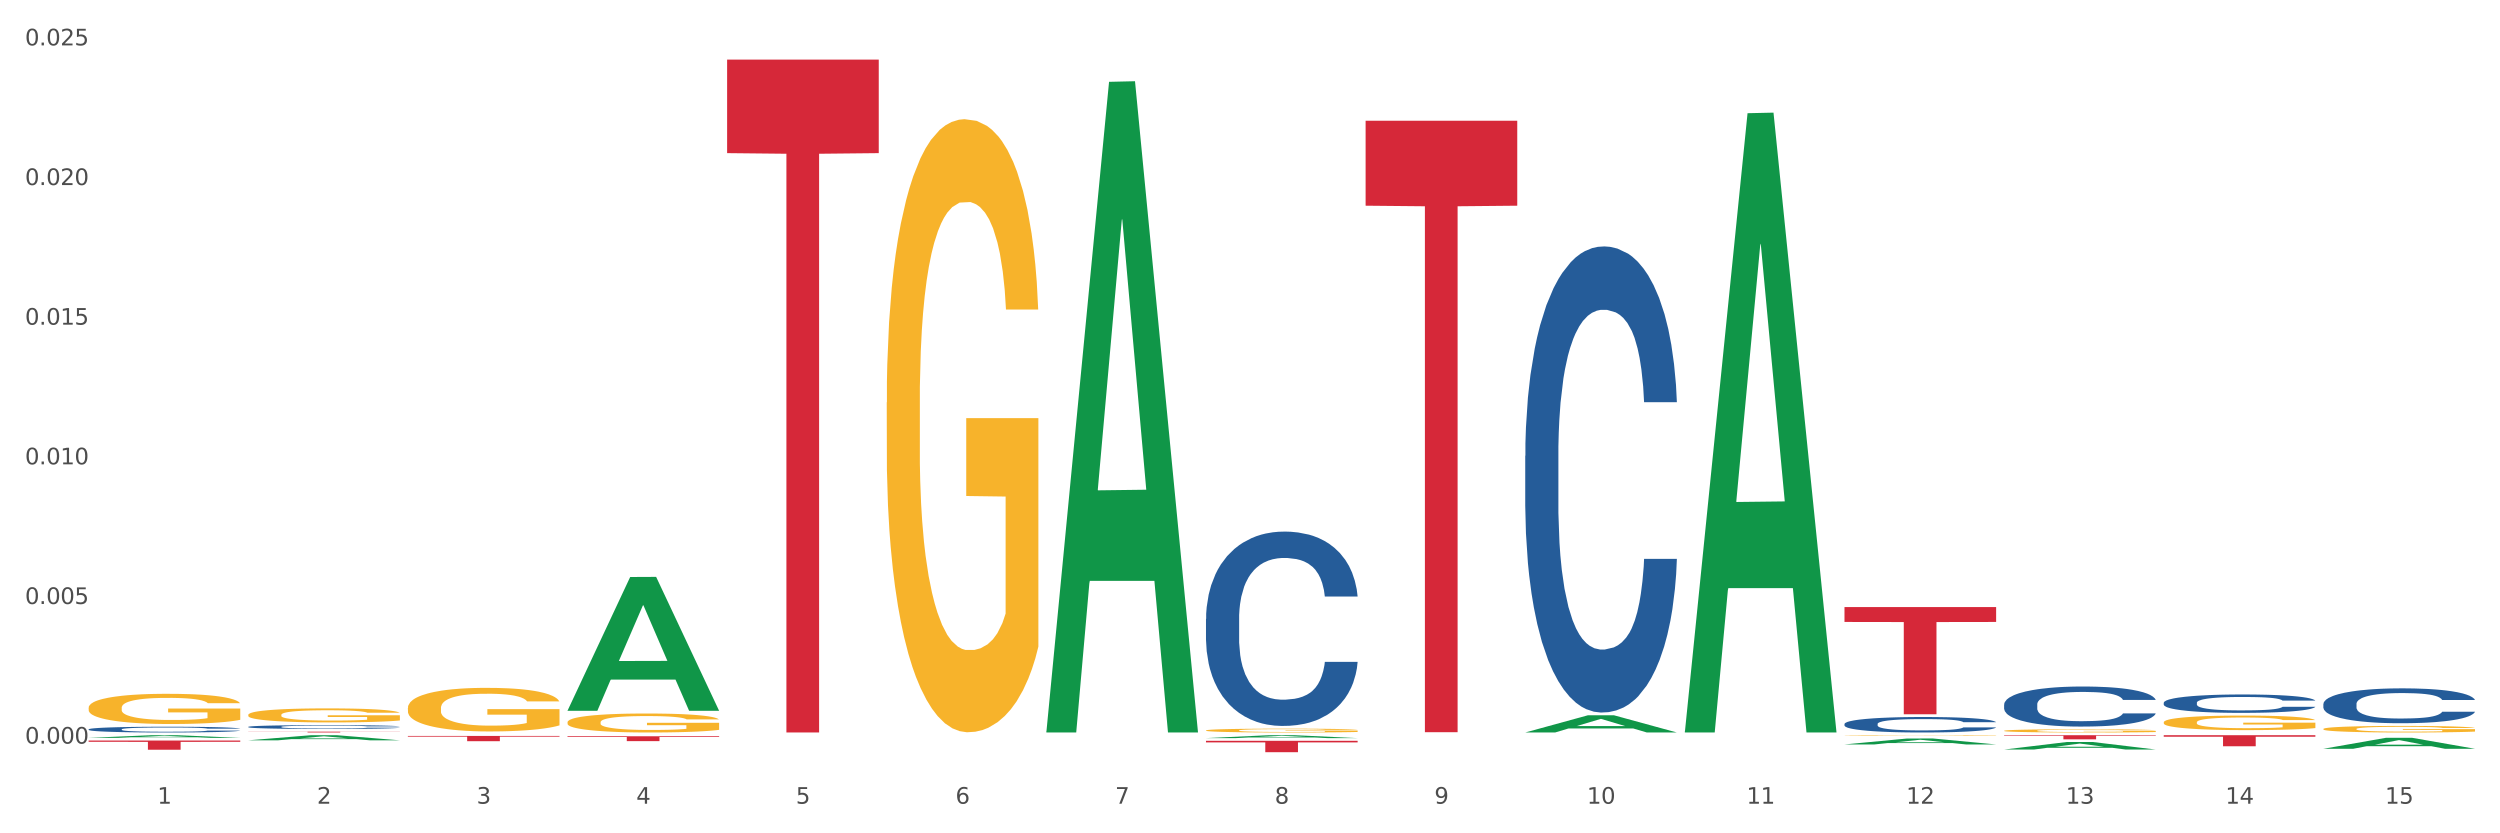 <?xml version="1.0" encoding="utf-8" standalone="no"?>
<!DOCTYPE svg PUBLIC "-//W3C//DTD SVG 1.1//EN"
  "http://www.w3.org/Graphics/SVG/1.1/DTD/svg11.dtd">
<svg xmlns:xlink="http://www.w3.org/1999/xlink" width="1080pt" height="360pt" viewBox="0 0 1080 360" xmlns="http://www.w3.org/2000/svg" version="1.1">
 <rect x="0" y="0" width="1080" height="360" fill="#333333" stroke="none"/>
 <defs>
  <style type="text/css">*{stroke-linejoin: round; stroke-linecap: butt}</style>
 </defs>
 <g id="figure_1">
  <g id="patch_1">
   <path d="M 0 360 
L 1080 360 
L 1080 0 
L 0 0 
z
" style="fill: #ffffff; stroke: #ffffff; stroke-linejoin: miter"/>
  </g>
  <g id="axes_1">
   <g id="matplotlib.axis_1">
    <g id="xtick_1">
     <g id="text_1">
      <!-- 1 -->
      <g style="fill: #4d4d4d" transform="translate(67.984 347.204) scale(0.096 -0.096)">
       <defs>
        <path id="DejaVuSans-31" d="M 794 531 
L 1825 531 
L 1825 4091 
L 703 3866 
L 703 4441 
L 1819 4666 
L 2450 4666 
L 2450 531 
L 3481 531 
L 3481 0 
L 794 0 
L 794 531 
z
" transform="scale(0.016)"/>
       </defs>
       <use xlink:href="#DejaVuSans-31"/>
      </g>
     </g>
    </g>
    <g id="xtick_2">
     <g id="text_2">
      <!-- 2 -->
      <g style="fill: #4d4d4d" transform="translate(136.942 347.204) scale(0.096 -0.096)">
       <defs>
        <path id="DejaVuSans-32" d="M 1228 531 
L 3431 531 
L 3431 0 
L 469 0 
L 469 531 
Q 828 903 1448 1529 
Q 2069 2156 2228 2338 
Q 2531 2678 2651 2914 
Q 2772 3150 2772 3378 
Q 2772 3750 2511 3984 
Q 2250 4219 1831 4219 
Q 1534 4219 1204 4116 
Q 875 4013 500 3803 
L 500 4441 
Q 881 4594 1212 4672 
Q 1544 4750 1819 4750 
Q 2544 4750 2975 4387 
Q 3406 4025 3406 3419 
Q 3406 3131 3298 2873 
Q 3191 2616 2906 2266 
Q 2828 2175 2409 1742 
Q 1991 1309 1228 531 
z
" transform="scale(0.016)"/>
       </defs>
       <use xlink:href="#DejaVuSans-32"/>
      </g>
     </g>
    </g>
    <g id="xtick_3">
     <g id="text_3">
      <!-- 3 -->
      <g style="fill: #4d4d4d" transform="translate(205.899 347.204) scale(0.096 -0.096)">
       <defs>
        <path id="DejaVuSans-33" d="M 2597 2516 
Q 3050 2419 3304 2112 
Q 3559 1806 3559 1356 
Q 3559 666 3084 287 
Q 2609 -91 1734 -91 
Q 1441 -91 1130 -33 
Q 819 25 488 141 
L 488 750 
Q 750 597 1062 519 
Q 1375 441 1716 441 
Q 2309 441 2620 675 
Q 2931 909 2931 1356 
Q 2931 1769 2642 2001 
Q 2353 2234 1838 2234 
L 1294 2234 
L 1294 2753 
L 1863 2753 
Q 2328 2753 2575 2939 
Q 2822 3125 2822 3475 
Q 2822 3834 2567 4026 
Q 2313 4219 1838 4219 
Q 1578 4219 1281 4162 
Q 984 4106 628 3988 
L 628 4550 
Q 988 4650 1302 4700 
Q 1616 4750 1894 4750 
Q 2613 4750 3031 4423 
Q 3450 4097 3450 3541 
Q 3450 3153 3228 2886 
Q 3006 2619 2597 2516 
z
" transform="scale(0.016)"/>
       </defs>
       <use xlink:href="#DejaVuSans-33"/>
      </g>
     </g>
    </g>
    <g id="xtick_4">
     <g id="text_4">
      <!-- 4 -->
      <g style="fill: #4d4d4d" transform="translate(274.857 347.204) scale(0.096 -0.096)">
       <defs>
        <path id="DejaVuSans-34" d="M 2419 4116 
L 825 1625 
L 2419 1625 
L 2419 4116 
z
M 2253 4666 
L 3047 4666 
L 3047 1625 
L 3713 1625 
L 3713 1100 
L 3047 1100 
L 3047 0 
L 2419 0 
L 2419 1100 
L 313 1100 
L 313 1709 
L 2253 4666 
z
" transform="scale(0.016)"/>
       </defs>
       <use xlink:href="#DejaVuSans-34"/>
      </g>
     </g>
    </g>
    <g id="xtick_5">
     <g id="text_5">
      <!-- 5 -->
      <g style="fill: #4d4d4d" transform="translate(343.815 347.204) scale(0.096 -0.096)">
       <defs>
        <path id="DejaVuSans-35" d="M 691 4666 
L 3169 4666 
L 3169 4134 
L 1269 4134 
L 1269 2991 
Q 1406 3038 1543 3061 
Q 1681 3084 1819 3084 
Q 2600 3084 3056 2656 
Q 3513 2228 3513 1497 
Q 3513 744 3044 326 
Q 2575 -91 1722 -91 
Q 1428 -91 1123 -41 
Q 819 9 494 109 
L 494 744 
Q 775 591 1075 516 
Q 1375 441 1709 441 
Q 2250 441 2565 725 
Q 2881 1009 2881 1497 
Q 2881 1984 2565 2268 
Q 2250 2553 1709 2553 
Q 1456 2553 1204 2497 
Q 953 2441 691 2322 
L 691 4666 
z
" transform="scale(0.016)"/>
       </defs>
       <use xlink:href="#DejaVuSans-35"/>
      </g>
     </g>
    </g>
    <g id="xtick_6">
     <g id="text_6">
      <!-- 6 -->
      <g style="fill: #4d4d4d" transform="translate(412.772 347.204) scale(0.096 -0.096)">
       <defs>
        <path id="DejaVuSans-36" d="M 2113 2584 
Q 1688 2584 1439 2293 
Q 1191 2003 1191 1497 
Q 1191 994 1439 701 
Q 1688 409 2113 409 
Q 2538 409 2786 701 
Q 3034 994 3034 1497 
Q 3034 2003 2786 2293 
Q 2538 2584 2113 2584 
z
M 3366 4563 
L 3366 3988 
Q 3128 4100 2886 4159 
Q 2644 4219 2406 4219 
Q 1781 4219 1451 3797 
Q 1122 3375 1075 2522 
Q 1259 2794 1537 2939 
Q 1816 3084 2150 3084 
Q 2853 3084 3261 2657 
Q 3669 2231 3669 1497 
Q 3669 778 3244 343 
Q 2819 -91 2113 -91 
Q 1303 -91 875 529 
Q 447 1150 447 2328 
Q 447 3434 972 4092 
Q 1497 4750 2381 4750 
Q 2619 4750 2861 4703 
Q 3103 4656 3366 4563 
z
" transform="scale(0.016)"/>
       </defs>
       <use xlink:href="#DejaVuSans-36"/>
      </g>
     </g>
    </g>
    <g id="xtick_7">
     <g id="text_7">
      <!-- 7 -->
      <g style="fill: #4d4d4d" transform="translate(481.73 347.204) scale(0.096 -0.096)">
       <defs>
        <path id="DejaVuSans-37" d="M 525 4666 
L 3525 4666 
L 3525 4397 
L 1831 0 
L 1172 0 
L 2766 4134 
L 525 4134 
L 525 4666 
z
" transform="scale(0.016)"/>
       </defs>
       <use xlink:href="#DejaVuSans-37"/>
      </g>
     </g>
    </g>
    <g id="xtick_8">
     <g id="text_8">
      <!-- 8 -->
      <g style="fill: #4d4d4d" transform="translate(550.688 347.204) scale(0.096 -0.096)">
       <defs>
        <path id="DejaVuSans-38" d="M 2034 2216 
Q 1584 2216 1326 1975 
Q 1069 1734 1069 1313 
Q 1069 891 1326 650 
Q 1584 409 2034 409 
Q 2484 409 2743 651 
Q 3003 894 3003 1313 
Q 3003 1734 2745 1975 
Q 2488 2216 2034 2216 
z
M 1403 2484 
Q 997 2584 770 2862 
Q 544 3141 544 3541 
Q 544 4100 942 4425 
Q 1341 4750 2034 4750 
Q 2731 4750 3128 4425 
Q 3525 4100 3525 3541 
Q 3525 3141 3298 2862 
Q 3072 2584 2669 2484 
Q 3125 2378 3379 2068 
Q 3634 1759 3634 1313 
Q 3634 634 3220 271 
Q 2806 -91 2034 -91 
Q 1263 -91 848 271 
Q 434 634 434 1313 
Q 434 1759 690 2068 
Q 947 2378 1403 2484 
z
M 1172 3481 
Q 1172 3119 1398 2916 
Q 1625 2713 2034 2713 
Q 2441 2713 2670 2916 
Q 2900 3119 2900 3481 
Q 2900 3844 2670 4047 
Q 2441 4250 2034 4250 
Q 1625 4250 1398 4047 
Q 1172 3844 1172 3481 
z
" transform="scale(0.016)"/>
       </defs>
       <use xlink:href="#DejaVuSans-38"/>
      </g>
     </g>
    </g>
    <g id="xtick_9">
     <g id="text_9">
      <!-- 9 -->
      <g style="fill: #4d4d4d" transform="translate(619.645 347.204) scale(0.096 -0.096)">
       <defs>
        <path id="DejaVuSans-39" d="M 703 97 
L 703 672 
Q 941 559 1184 500 
Q 1428 441 1663 441 
Q 2288 441 2617 861 
Q 2947 1281 2994 2138 
Q 2813 1869 2534 1725 
Q 2256 1581 1919 1581 
Q 1219 1581 811 2004 
Q 403 2428 403 3163 
Q 403 3881 828 4315 
Q 1253 4750 1959 4750 
Q 2769 4750 3195 4129 
Q 3622 3509 3622 2328 
Q 3622 1225 3098 567 
Q 2575 -91 1691 -91 
Q 1453 -91 1209 -44 
Q 966 3 703 97 
z
M 1959 2075 
Q 2384 2075 2632 2365 
Q 2881 2656 2881 3163 
Q 2881 3666 2632 3958 
Q 2384 4250 1959 4250 
Q 1534 4250 1286 3958 
Q 1038 3666 1038 3163 
Q 1038 2656 1286 2365 
Q 1534 2075 1959 2075 
z
" transform="scale(0.016)"/>
       </defs>
       <use xlink:href="#DejaVuSans-39"/>
      </g>
     </g>
    </g>
    <g id="xtick_10">
     <g id="text_10">
      <!-- 10 -->
      <g style="fill: #4d4d4d" transform="translate(685.549 347.204) scale(0.096 -0.096)">
       <defs>
        <path id="DejaVuSans-30" d="M 2034 4250 
Q 1547 4250 1301 3770 
Q 1056 3291 1056 2328 
Q 1056 1369 1301 889 
Q 1547 409 2034 409 
Q 2525 409 2770 889 
Q 3016 1369 3016 2328 
Q 3016 3291 2770 3770 
Q 2525 4250 2034 4250 
z
M 2034 4750 
Q 2819 4750 3233 4129 
Q 3647 3509 3647 2328 
Q 3647 1150 3233 529 
Q 2819 -91 2034 -91 
Q 1250 -91 836 529 
Q 422 1150 422 2328 
Q 422 3509 836 4129 
Q 1250 4750 2034 4750 
z
" transform="scale(0.016)"/>
       </defs>
       <use xlink:href="#DejaVuSans-31"/>
       <use xlink:href="#DejaVuSans-30" transform="translate(63.623 0)"/>
      </g>
     </g>
    </g>
    <g id="xtick_11">
     <g id="text_11">
      <!-- 11 -->
      <g style="fill: #4d4d4d" transform="translate(754.506 347.204) scale(0.096 -0.096)">
       <use xlink:href="#DejaVuSans-31"/>
       <use xlink:href="#DejaVuSans-31" transform="translate(63.623 0)"/>
      </g>
     </g>
    </g>
    <g id="xtick_12">
     <g id="text_12">
      <!-- 12 -->
      <g style="fill: #4d4d4d" transform="translate(823.464 347.204) scale(0.096 -0.096)">
       <use xlink:href="#DejaVuSans-31"/>
       <use xlink:href="#DejaVuSans-32" transform="translate(63.623 0)"/>
      </g>
     </g>
    </g>
    <g id="xtick_13">
     <g id="text_13">
      <!-- 13 -->
      <g style="fill: #4d4d4d" transform="translate(892.422 347.204) scale(0.096 -0.096)">
       <use xlink:href="#DejaVuSans-31"/>
       <use xlink:href="#DejaVuSans-33" transform="translate(63.623 0)"/>
      </g>
     </g>
    </g>
    <g id="xtick_14">
     <g id="text_14">
      <!-- 14 -->
      <g style="fill: #4d4d4d" transform="translate(961.379 347.204) scale(0.096 -0.096)">
       <use xlink:href="#DejaVuSans-31"/>
       <use xlink:href="#DejaVuSans-34" transform="translate(63.623 0)"/>
      </g>
     </g>
    </g>
    <g id="xtick_15">
     <g id="text_15">
      <!-- 15 -->
      <g style="fill: #4d4d4d" transform="translate(1030.337 347.204) scale(0.096 -0.096)">
       <use xlink:href="#DejaVuSans-31"/>
       <use xlink:href="#DejaVuSans-35" transform="translate(63.623 0)"/>
      </g>
     </g>
    </g>
    <g id="xtick_16"/>
    <g id="xtick_17"/>
    <g id="xtick_18"/>
    <g id="xtick_19"/>
    <g id="xtick_20"/>
    <g id="xtick_21"/>
    <g id="xtick_22"/>
    <g id="xtick_23"/>
    <g id="xtick_24"/>
    <g id="xtick_25"/>
    <g id="xtick_26"/>
    <g id="xtick_27"/>
    <g id="xtick_28"/>
    <g id="xtick_29"/>
   </g>
   <g id="matplotlib.axis_2">
    <g id="ytick_1">
     <g id="text_16">
      <!-- 0.000 -->
      <g style="fill: #4d4d4d" transform="translate(10.8 321.252) scale(0.096 -0.096)">
       <defs>
        <path id="DejaVuSans-2e" d="M 684 794 
L 1344 794 
L 1344 0 
L 684 0 
L 684 794 
z
" transform="scale(0.016)"/>
       </defs>
       <use xlink:href="#DejaVuSans-30"/>
       <use xlink:href="#DejaVuSans-2e" transform="translate(63.623 0)"/>
       <use xlink:href="#DejaVuSans-30" transform="translate(95.41 0)"/>
       <use xlink:href="#DejaVuSans-30" transform="translate(159.033 0)"/>
       <use xlink:href="#DejaVuSans-30" transform="translate(222.656 0)"/>
      </g>
     </g>
    </g>
    <g id="ytick_2">
     <g id="text_17">
      <!-- 0.005 -->
      <g style="fill: #4d4d4d" transform="translate(10.8 260.924) scale(0.096 -0.096)">
       <use xlink:href="#DejaVuSans-30"/>
       <use xlink:href="#DejaVuSans-2e" transform="translate(63.623 0)"/>
       <use xlink:href="#DejaVuSans-30" transform="translate(95.41 0)"/>
       <use xlink:href="#DejaVuSans-30" transform="translate(159.033 0)"/>
       <use xlink:href="#DejaVuSans-35" transform="translate(222.656 0)"/>
      </g>
     </g>
    </g>
    <g id="ytick_3">
     <g id="text_18">
      <!-- 0.010 -->
      <g style="fill: #4d4d4d" transform="translate(10.8 200.595) scale(0.096 -0.096)">
       <use xlink:href="#DejaVuSans-30"/>
       <use xlink:href="#DejaVuSans-2e" transform="translate(63.623 0)"/>
       <use xlink:href="#DejaVuSans-30" transform="translate(95.41 0)"/>
       <use xlink:href="#DejaVuSans-31" transform="translate(159.033 0)"/>
       <use xlink:href="#DejaVuSans-30" transform="translate(222.656 0)"/>
      </g>
     </g>
    </g>
    <g id="ytick_4">
     <g id="text_19">
      <!-- 0.015 -->
      <g style="fill: #4d4d4d" transform="translate(10.8 140.266) scale(0.096 -0.096)">
       <use xlink:href="#DejaVuSans-30"/>
       <use xlink:href="#DejaVuSans-2e" transform="translate(63.623 0)"/>
       <use xlink:href="#DejaVuSans-30" transform="translate(95.41 0)"/>
       <use xlink:href="#DejaVuSans-31" transform="translate(159.033 0)"/>
       <use xlink:href="#DejaVuSans-35" transform="translate(222.656 0)"/>
      </g>
     </g>
    </g>
    <g id="ytick_5">
     <g id="text_20">
      <!-- 0.020 -->
      <g style="fill: #4d4d4d" transform="translate(10.8 79.938) scale(0.096 -0.096)">
       <use xlink:href="#DejaVuSans-30"/>
       <use xlink:href="#DejaVuSans-2e" transform="translate(63.623 0)"/>
       <use xlink:href="#DejaVuSans-30" transform="translate(95.41 0)"/>
       <use xlink:href="#DejaVuSans-32" transform="translate(159.033 0)"/>
       <use xlink:href="#DejaVuSans-30" transform="translate(222.656 0)"/>
      </g>
     </g>
    </g>
    <g id="ytick_6">
     <g id="text_21">
      <!-- 0.025 -->
      <g style="fill: #4d4d4d" transform="translate(10.8 19.609) scale(0.096 -0.096)">
       <use xlink:href="#DejaVuSans-30"/>
       <use xlink:href="#DejaVuSans-2e" transform="translate(63.623 0)"/>
       <use xlink:href="#DejaVuSans-30" transform="translate(95.41 0)"/>
       <use xlink:href="#DejaVuSans-32" transform="translate(159.033 0)"/>
       <use xlink:href="#DejaVuSans-35" transform="translate(222.656 0)"/>
      </g>
     </g>
    </g>
    <g id="ytick_7"/>
    <g id="ytick_8"/>
    <g id="ytick_9"/>
    <g id="ytick_10"/>
    <g id="ytick_11"/>
   </g>
   <g id="PolyCollection_1">
    <path d="M 38.283 318.75 
L 38.351 318.749 
L 65.365 317.606 
L 76.576 317.605 
L 103.793 318.752 
L 90.826 318.752 
L 84.95 318.485 
L 57.058 318.485 
L 56.855 318.489 
L 51.182 318.752 
L 38.283 318.752 
L 38.283 318.75 
L 60.57 318.326 
L 81.438 318.325 
L 71.105 317.849 
L 70.97 317.847 
L 70.835 317.851 
L 60.502 318.325 
L 60.57 318.326 
L 38.283 318.75 
z
" clip-path="url(#pe6d216b914)" style="fill: #109648"/>
    <path d="M 796.817 262.245 
L 862.327 262.245 
L 862.327 268.684 
L 836.558 268.727 
L 836.558 308.576 
L 822.431 308.576 
L 822.431 268.727 
L 796.817 268.684 
L 796.817 262.289 
L 796.817 262.245 
z
" clip-path="url(#pe6d216b914)" style="fill: #d62839"/>
    <path d="M 589.944 52.148 
L 655.454 52.148 
L 655.454 88.86 
L 629.685 89.108 
L 629.685 316.324 
L 615.558 316.324 
L 615.558 89.108 
L 589.944 88.86 
L 589.944 52.396 
L 589.944 52.148 
z
" clip-path="url(#pe6d216b914)" style="fill: #d62839"/>
    <path d="M 520.987 320.033 
L 586.496 320.033 
L 586.496 320.716 
L 560.727 320.721 
L 560.727 324.95 
L 546.601 324.95 
L 546.601 320.721 
L 520.987 320.716 
L 520.987 320.038 
L 520.987 320.033 
z
" clip-path="url(#pe6d216b914)" style="fill: #d62839"/>
    <path d="M 314.114 25.759 
L 379.623 25.759 
L 379.623 66.151 
L 353.854 66.424 
L 353.854 316.412 
L 339.728 316.412 
L 339.728 66.424 
L 314.114 66.151 
L 314.114 26.032 
L 314.114 25.759 
z
" clip-path="url(#pe6d216b914)" style="fill: #d62839"/>
    <path d="M 245.156 318.08 
L 310.666 318.08 
L 310.666 318.371 
L 284.897 318.373 
L 284.897 320.172 
L 270.77 320.172 
L 270.77 318.373 
L 245.156 318.371 
L 245.156 318.082 
L 245.156 318.08 
z
" clip-path="url(#pe6d216b914)" style="fill: #d62839"/>
    <path d="M 176.198 317.93 
L 241.708 317.93 
L 241.708 318.245 
L 215.939 318.247 
L 215.939 320.197 
L 201.812 320.197 
L 201.812 318.247 
L 176.198 318.245 
L 176.198 317.932 
L 176.198 317.93 
z
" clip-path="url(#pe6d216b914)" style="fill: #d62839"/>
    <path d="M 38.283 319.92 
L 103.793 319.92 
L 103.793 320.469 
L 78.024 320.473 
L 78.024 323.874 
L 63.897 323.874 
L 63.897 320.473 
L 38.283 320.469 
L 38.283 319.923 
L 38.283 319.92 
z
" clip-path="url(#pe6d216b914)" style="fill: #d62839"/>
    <path d="M 1003.69 314.912 
L 1003.768 314.91 
L 1003.768 314.817 
L 1003.922 314.736 
L 1004.696 314.542 
L 1005.856 314.381 
L 1006.707 314.296 
L 1007.557 314.226 
L 1008.563 314.156 
L 1009.8 314.084 
L 1012.043 313.977 
L 1013.435 313.923 
L 1015.137 313.866 
L 1018.231 313.783 
L 1020.474 313.737 
L 1022.794 313.698 
L 1026.584 313.651 
L 1029.059 313.63 
L 1031.688 313.615 
L 1034.86 313.605 
L 1037.257 313.602 
L 1042.517 313.61 
L 1047.002 313.633 
L 1049.168 313.651 
L 1051.952 313.682 
L 1053.422 313.703 
L 1055.82 313.744 
L 1058.295 313.799 
L 1059.996 313.845 
L 1062.548 313.933 
L 1064.482 314.022 
L 1066.261 314.13 
L 1067.189 314.205 
L 1067.885 314.275 
L 1068.504 314.356 
L 1069.123 314.482 
L 1055.201 314.482 
L 1054.659 314.392 
L 1053.809 314.306 
L 1052.571 314.223 
L 1051.488 314.172 
L 1049.632 314.107 
L 1047.931 314.066 
L 1046.152 314.034 
L 1043.986 314.009 
L 1042.285 313.996 
L 1039.887 313.985 
L 1035.169 313.988 
L 1031.998 314.009 
L 1029.832 314.034 
L 1028.44 314.058 
L 1027.203 314.084 
L 1025.81 314.12 
L 1024.186 314.174 
L 1023.026 314.223 
L 1021.866 314.286 
L 1020.938 314.348 
L 1020.087 314.42 
L 1019.391 314.498 
L 1018.85 314.578 
L 1018.385 314.677 
L 1017.999 314.84 
L 1017.999 315.195 
L 1018.153 315.275 
L 1018.54 315.381 
L 1019.004 315.461 
L 1019.778 315.557 
L 1020.474 315.622 
L 1021.789 315.715 
L 1023.258 315.793 
L 1024.418 315.842 
L 1025.578 315.883 
L 1027.589 315.94 
L 1029.832 315.987 
L 1031.766 316.015 
L 1034.396 316.041 
L 1036.174 316.052 
L 1037.721 316.057 
L 1041.511 316.057 
L 1044.218 316.049 
L 1047.235 316.031 
L 1049.555 316.008 
L 1051.488 315.979 
L 1053.654 315.933 
L 1055.046 315.889 
L 1055.046 315.347 
L 1038.031 315.345 
L 1038.031 314.985 
L 1069.2 314.985 
L 1069.2 316.041 
L 1067.885 316.096 
L 1066.416 316.145 
L 1064.869 316.189 
L 1062.548 316.243 
L 1059.764 316.295 
L 1057.289 316.331 
L 1054.659 316.362 
L 1051.566 316.391 
L 1047.544 316.417 
L 1045.069 316.427 
L 1041.975 316.435 
L 1038.34 316.438 
L 1035.169 316.432 
L 1032.075 316.419 
L 1028.827 316.396 
L 1025.656 316.362 
L 1023.258 316.329 
L 1020.86 316.287 
L 1018.308 316.233 
L 1016.297 316.181 
L 1014.75 316.135 
L 1013.049 316.075 
L 1011.193 315.997 
L 1009.8 315.927 
L 1008.563 315.855 
L 1007.248 315.762 
L 1006.32 315.681 
L 1005.392 315.58 
L 1004.85 315.505 
L 1004.232 315.389 
L 1003.768 315.226 
L 1003.69 314.912 
z
" clip-path="url(#pe6d216b914)" style="fill: #f7b32b"/>
    <path d="M 934.733 312.032 
L 934.81 312.027 
L 934.81 311.82 
L 934.965 311.642 
L 935.738 311.212 
L 936.898 310.856 
L 937.749 310.666 
L 938.6 310.511 
L 939.605 310.356 
L 940.843 310.196 
L 943.086 309.96 
L 944.478 309.84 
L 946.179 309.714 
L 949.273 309.53 
L 951.516 309.427 
L 953.836 309.341 
L 957.626 309.237 
L 960.101 309.191 
L 962.731 309.157 
L 965.902 309.134 
L 968.3 309.128 
L 973.559 309.145 
L 978.045 309.197 
L 980.21 309.237 
L 982.995 309.306 
L 984.464 309.352 
L 986.862 309.444 
L 989.337 309.564 
L 991.038 309.668 
L 993.591 309.863 
L 995.524 310.058 
L 997.303 310.299 
L 998.231 310.466 
L 998.928 310.621 
L 999.546 310.798 
L 1000.165 311.08 
L 986.243 311.08 
L 985.702 310.879 
L 984.851 310.689 
L 983.614 310.506 
L 982.531 310.391 
L 980.674 310.247 
L 978.973 310.156 
L 977.194 310.087 
L 975.028 310.029 
L 973.327 310.001 
L 970.929 309.978 
L 966.211 309.983 
L 963.04 310.029 
L 960.875 310.087 
L 959.482 310.138 
L 958.245 310.196 
L 956.853 310.276 
L 955.229 310.397 
L 954.068 310.506 
L 952.908 310.643 
L 951.98 310.781 
L 951.129 310.942 
L 950.433 311.114 
L 949.892 311.292 
L 949.428 311.51 
L 949.041 311.872 
L 949.041 312.658 
L 949.196 312.836 
L 949.582 313.071 
L 950.047 313.249 
L 950.82 313.462 
L 951.516 313.605 
L 952.831 313.812 
L 954.3 313.984 
L 955.461 314.093 
L 956.621 314.185 
L 958.632 314.311 
L 960.875 314.414 
L 962.808 314.477 
L 965.438 314.535 
L 967.217 314.558 
L 968.764 314.569 
L 972.553 314.569 
L 975.26 314.552 
L 978.277 314.512 
L 980.597 314.46 
L 982.531 314.397 
L 984.696 314.294 
L 986.089 314.196 
L 986.089 312.997 
L 969.073 312.991 
L 969.073 312.193 
L 1000.242 312.193 
L 1000.242 314.535 
L 998.928 314.655 
L 997.458 314.764 
L 995.911 314.862 
L 993.591 314.982 
L 990.806 315.097 
L 988.331 315.178 
L 985.702 315.246 
L 982.608 315.31 
L 978.586 315.367 
L 976.111 315.39 
L 973.017 315.407 
L 969.382 315.413 
L 966.211 315.401 
L 963.118 315.373 
L 959.869 315.321 
L 956.698 315.246 
L 954.3 315.172 
L 951.903 315.08 
L 949.35 314.96 
L 947.34 314.845 
L 945.793 314.741 
L 944.091 314.609 
L 942.235 314.437 
L 940.843 314.282 
L 939.605 314.122 
L 938.29 313.915 
L 937.362 313.737 
L 936.434 313.513 
L 935.893 313.347 
L 935.274 313.088 
L 934.81 312.727 
L 934.733 312.032 
z
" clip-path="url(#pe6d216b914)" style="fill: #f7b32b"/>
    <path d="M 865.775 315.692 
L 865.852 315.691 
L 865.852 315.645 
L 866.007 315.606 
L 866.78 315.511 
L 867.941 315.433 
L 868.791 315.391 
L 869.642 315.357 
L 870.648 315.323 
L 871.885 315.287 
L 874.128 315.235 
L 875.52 315.209 
L 877.222 315.181 
L 880.315 315.14 
L 882.558 315.118 
L 884.879 315.099 
L 888.669 315.076 
L 891.144 315.066 
L 893.773 315.058 
L 896.944 315.053 
L 899.342 315.052 
L 904.601 315.056 
L 909.087 315.067 
L 911.253 315.076 
L 914.037 315.091 
L 915.507 315.101 
L 917.904 315.121 
L 920.379 315.148 
L 922.081 315.171 
L 924.633 315.214 
L 926.567 315.257 
L 928.346 315.31 
L 929.274 315.347 
L 929.97 315.381 
L 930.589 315.42 
L 931.207 315.482 
L 917.286 315.482 
L 916.744 315.438 
L 915.893 315.396 
L 914.656 315.355 
L 913.573 315.33 
L 911.717 315.299 
L 910.015 315.278 
L 908.236 315.263 
L 906.071 315.25 
L 904.369 315.244 
L 901.972 315.239 
L 897.254 315.24 
L 894.083 315.25 
L 891.917 315.263 
L 890.525 315.274 
L 889.287 315.287 
L 887.895 315.305 
L 886.271 315.331 
L 885.111 315.355 
L 883.951 315.386 
L 883.022 315.416 
L 882.172 315.452 
L 881.476 315.49 
L 880.934 315.529 
L 880.47 315.577 
L 880.083 315.657 
L 880.083 315.83 
L 880.238 315.869 
L 880.625 315.921 
L 881.089 315.96 
L 881.862 316.007 
L 882.558 316.039 
L 883.873 316.084 
L 885.343 316.122 
L 886.503 316.146 
L 887.663 316.167 
L 889.674 316.195 
L 891.917 316.217 
L 893.851 316.231 
L 896.48 316.244 
L 898.259 316.249 
L 899.806 316.252 
L 903.596 316.252 
L 906.303 316.248 
L 909.319 316.239 
L 911.639 316.227 
L 913.573 316.214 
L 915.739 316.191 
L 917.131 316.169 
L 917.131 315.905 
L 900.115 315.903 
L 900.115 315.728 
L 931.285 315.728 
L 931.285 316.244 
L 929.97 316.271 
L 928.5 316.295 
L 926.953 316.316 
L 924.633 316.343 
L 921.849 316.368 
L 919.374 316.386 
L 916.744 316.401 
L 913.65 316.415 
L 909.629 316.427 
L 907.154 316.432 
L 904.06 316.436 
L 900.425 316.438 
L 897.254 316.435 
L 894.16 316.429 
L 890.911 316.417 
L 887.74 316.401 
L 885.343 316.384 
L 882.945 316.364 
L 880.393 316.338 
L 878.382 316.312 
L 876.835 316.289 
L 875.133 316.26 
L 873.277 316.222 
L 871.885 316.188 
L 870.648 316.153 
L 869.333 316.107 
L 868.405 316.068 
L 867.476 316.019 
L 866.935 315.982 
L 866.316 315.925 
L 865.852 315.845 
L 865.775 315.692 
z
" clip-path="url(#pe6d216b914)" style="fill: #f7b32b"/>
    <path d="M 796.817 317.724 
L 796.895 317.724 
L 796.895 317.716 
L 797.049 317.708 
L 797.823 317.691 
L 798.983 317.676 
L 799.834 317.668 
L 800.684 317.662 
L 801.69 317.655 
L 802.927 317.649 
L 805.17 317.639 
L 806.563 317.634 
L 808.264 317.629 
L 811.358 317.621 
L 813.601 317.617 
L 815.921 317.614 
L 819.711 317.609 
L 822.186 317.608 
L 824.816 317.606 
L 827.987 317.605 
L 830.384 317.605 
L 835.644 317.606 
L 840.129 317.608 
L 842.295 317.609 
L 845.079 317.612 
L 846.549 317.614 
L 848.947 317.618 
L 851.422 317.623 
L 853.123 317.627 
L 855.676 317.635 
L 857.609 317.643 
L 859.388 317.653 
L 860.316 317.66 
L 861.012 317.666 
L 861.631 317.674 
L 862.25 317.685 
L 848.328 317.685 
L 847.786 317.677 
L 846.936 317.669 
L 845.698 317.662 
L 844.615 317.657 
L 842.759 317.651 
L 841.058 317.647 
L 839.279 317.644 
L 837.113 317.642 
L 835.412 317.641 
L 833.014 317.64 
L 828.296 317.64 
L 825.125 317.642 
L 822.959 317.644 
L 821.567 317.646 
L 820.33 317.649 
L 818.937 317.652 
L 817.313 317.657 
L 816.153 317.662 
L 814.993 317.667 
L 814.065 317.673 
L 813.214 317.68 
L 812.518 317.687 
L 811.977 317.694 
L 811.512 317.703 
L 811.126 317.718 
L 811.126 317.75 
L 811.28 317.757 
L 811.667 317.767 
L 812.131 317.774 
L 812.905 317.783 
L 813.601 317.789 
L 814.916 317.798 
L 816.385 317.805 
L 817.545 317.809 
L 818.705 317.813 
L 820.716 317.818 
L 822.959 317.822 
L 824.893 317.825 
L 827.523 317.827 
L 829.301 317.828 
L 830.848 317.829 
L 834.638 317.829 
L 837.345 317.828 
L 840.362 317.826 
L 842.682 317.824 
L 844.615 317.822 
L 846.781 317.817 
L 848.173 317.813 
L 848.173 317.764 
L 831.158 317.764 
L 831.158 317.731 
L 862.327 317.731 
L 862.327 317.827 
L 861.012 317.832 
L 859.543 317.837 
L 857.996 317.841 
L 855.676 317.846 
L 852.891 317.85 
L 850.416 317.854 
L 847.786 317.857 
L 844.693 317.859 
L 840.671 317.862 
L 838.196 317.862 
L 835.102 317.863 
L 831.467 317.863 
L 828.296 317.863 
L 825.202 317.862 
L 821.954 317.86 
L 818.783 317.857 
L 816.385 317.854 
L 813.987 317.85 
L 811.435 317.845 
L 809.424 317.84 
L 807.877 317.836 
L 806.176 317.83 
L 804.32 317.823 
L 802.927 317.817 
L 801.69 317.81 
L 800.375 317.802 
L 799.447 317.795 
L 798.519 317.785 
L 797.977 317.778 
L 797.359 317.768 
L 796.895 317.753 
L 796.817 317.724 
z
" clip-path="url(#pe6d216b914)" style="fill: #f7b32b"/>
    <path d="M 520.987 315.545 
L 521.064 315.543 
L 521.064 315.489 
L 521.219 315.442 
L 521.992 315.328 
L 523.152 315.234 
L 524.003 315.184 
L 524.854 315.143 
L 525.859 315.102 
L 527.097 315.06 
L 529.34 314.998 
L 530.732 314.966 
L 532.433 314.932 
L 535.527 314.884 
L 537.77 314.857 
L 540.09 314.834 
L 543.88 314.807 
L 546.355 314.794 
L 548.985 314.785 
L 552.156 314.779 
L 554.554 314.778 
L 559.813 314.782 
L 564.299 314.796 
L 566.464 314.807 
L 569.249 314.825 
L 570.718 314.837 
L 573.116 314.861 
L 575.591 314.893 
L 577.293 314.92 
L 579.845 314.972 
L 581.778 315.023 
L 583.557 315.087 
L 584.485 315.131 
L 585.182 315.172 
L 585.8 315.219 
L 586.419 315.293 
L 572.497 315.293 
L 571.956 315.24 
L 571.105 315.19 
L 569.868 315.142 
L 568.785 315.111 
L 566.929 315.073 
L 565.227 315.049 
L 563.448 315.031 
L 561.282 315.016 
L 559.581 315.008 
L 557.183 315.002 
L 552.465 315.004 
L 549.294 315.016 
L 547.129 315.031 
L 545.736 315.045 
L 544.499 315.06 
L 543.107 315.081 
L 541.483 315.113 
L 540.322 315.142 
L 539.162 315.178 
L 538.234 315.214 
L 537.383 315.257 
L 536.687 315.302 
L 536.146 315.349 
L 535.682 315.407 
L 535.295 315.502 
L 535.295 315.71 
L 535.45 315.757 
L 535.837 315.819 
L 536.301 315.866 
L 537.074 315.922 
L 537.77 315.96 
L 539.085 316.015 
L 540.554 316.06 
L 541.715 316.089 
L 542.875 316.113 
L 544.886 316.147 
L 547.129 316.174 
L 549.062 316.19 
L 551.692 316.206 
L 553.471 316.212 
L 555.018 316.215 
L 558.807 316.215 
L 561.515 316.21 
L 564.531 316.2 
L 566.851 316.186 
L 568.785 316.169 
L 570.95 316.142 
L 572.343 316.116 
L 572.343 315.799 
L 555.327 315.798 
L 555.327 315.587 
L 586.496 315.587 
L 586.496 316.206 
L 585.182 316.237 
L 583.712 316.266 
L 582.165 316.292 
L 579.845 316.324 
L 577.061 316.354 
L 574.586 316.375 
L 571.956 316.394 
L 568.862 316.41 
L 564.84 316.425 
L 562.365 316.431 
L 559.272 316.436 
L 555.636 316.438 
L 552.465 316.435 
L 549.372 316.427 
L 546.123 316.413 
L 542.952 316.394 
L 540.554 316.374 
L 538.157 316.35 
L 535.604 316.318 
L 533.594 316.287 
L 532.047 316.26 
L 530.345 316.225 
L 528.489 316.18 
L 527.097 316.139 
L 525.859 316.097 
L 524.544 316.042 
L 523.616 315.995 
L 522.688 315.936 
L 522.147 315.892 
L 521.528 315.824 
L 521.064 315.728 
L 520.987 315.545 
z
" clip-path="url(#pe6d216b914)" style="fill: #f7b32b"/>
    <path d="M 383.071 173.874 
L 383.149 173.632 
L 383.149 164.925 
L 383.303 157.426 
L 384.077 139.285 
L 385.237 124.289 
L 386.088 116.307 
L 386.938 109.776 
L 387.944 103.245 
L 389.181 96.473 
L 391.424 86.555 
L 392.817 81.476 
L 394.518 76.155 
L 397.612 68.414 
L 399.855 64.061 
L 402.175 60.432 
L 405.965 56.079 
L 408.44 54.144 
L 411.07 52.692 
L 414.241 51.725 
L 416.638 51.483 
L 421.898 52.208 
L 426.384 54.385 
L 428.549 56.079 
L 431.334 58.981 
L 432.803 60.916 
L 435.201 64.786 
L 437.676 69.866 
L 439.377 74.22 
L 441.93 82.444 
L 443.863 90.667 
L 445.642 100.826 
L 446.57 107.841 
L 447.266 114.372 
L 447.885 121.87 
L 448.504 133.722 
L 434.582 133.722 
L 434.041 125.256 
L 433.19 117.274 
L 431.952 109.534 
L 430.869 104.697 
L 429.013 98.65 
L 427.312 94.779 
L 425.533 91.877 
L 423.367 89.458 
L 421.666 88.249 
L 419.268 87.281 
L 414.55 87.523 
L 411.379 89.458 
L 409.213 91.877 
L 407.821 94.054 
L 406.584 96.473 
L 405.191 99.859 
L 403.567 104.938 
L 402.407 109.534 
L 401.247 115.339 
L 400.319 121.144 
L 399.468 127.917 
L 398.772 135.173 
L 398.231 142.672 
L 397.767 151.863 
L 397.38 167.102 
L 397.38 200.239 
L 397.534 207.738 
L 397.921 217.655 
L 398.385 225.153 
L 399.159 234.103 
L 399.855 240.15 
L 401.17 248.857 
L 402.639 256.114 
L 403.799 260.709 
L 404.959 264.579 
L 406.97 269.901 
L 409.213 274.255 
L 411.147 276.915 
L 413.777 279.334 
L 415.555 280.302 
L 417.102 280.785 
L 420.892 280.785 
L 423.599 280.06 
L 426.616 278.367 
L 428.936 276.19 
L 430.869 273.529 
L 433.035 269.175 
L 434.427 265.063 
L 434.427 214.51 
L 417.412 214.268 
L 417.412 180.647 
L 448.581 180.647 
L 448.581 279.334 
L 447.266 284.414 
L 445.797 289.009 
L 444.25 293.121 
L 441.93 298.201 
L 439.145 303.038 
L 436.67 306.425 
L 434.041 309.327 
L 430.947 311.988 
L 426.925 314.407 
L 424.45 315.374 
L 421.356 316.1 
L 417.721 316.342 
L 414.55 315.858 
L 411.456 314.649 
L 408.208 312.472 
L 405.037 309.327 
L 402.639 306.183 
L 400.242 302.313 
L 397.689 297.233 
L 395.678 292.396 
L 394.131 288.042 
L 392.43 282.479 
L 390.574 275.222 
L 389.181 268.691 
L 387.944 261.919 
L 386.629 253.211 
L 385.701 245.713 
L 384.773 236.279 
L 384.231 229.265 
L 383.613 218.38 
L 383.149 203.142 
L 383.071 173.874 
z
" clip-path="url(#pe6d216b914)" style="fill: #f7b32b"/>
    <path d="M 245.156 312.026 
L 245.233 312.019 
L 245.233 311.749 
L 245.388 311.517 
L 246.161 310.955 
L 247.322 310.491 
L 248.172 310.243 
L 249.023 310.041 
L 250.029 309.839 
L 251.266 309.629 
L 253.509 309.322 
L 254.901 309.165 
L 256.603 309 
L 259.697 308.76 
L 261.939 308.626 
L 264.26 308.513 
L 268.05 308.378 
L 270.525 308.318 
L 273.154 308.274 
L 276.325 308.244 
L 278.723 308.236 
L 283.982 308.259 
L 288.468 308.326 
L 290.634 308.378 
L 293.418 308.468 
L 294.888 308.528 
L 297.285 308.648 
L 299.76 308.805 
L 301.462 308.94 
L 304.014 309.195 
L 305.948 309.449 
L 307.727 309.764 
L 308.655 309.981 
L 309.351 310.183 
L 309.97 310.416 
L 310.588 310.783 
L 296.667 310.783 
L 296.125 310.521 
L 295.274 310.273 
L 294.037 310.034 
L 292.954 309.884 
L 291.098 309.697 
L 289.396 309.577 
L 287.617 309.487 
L 285.452 309.412 
L 283.75 309.375 
L 281.353 309.345 
L 276.635 309.352 
L 273.464 309.412 
L 271.298 309.487 
L 269.906 309.554 
L 268.668 309.629 
L 267.276 309.734 
L 265.652 309.891 
L 264.492 310.034 
L 263.332 310.213 
L 262.404 310.393 
L 261.553 310.603 
L 260.857 310.828 
L 260.315 311.06 
L 259.851 311.344 
L 259.464 311.816 
L 259.464 312.842 
L 259.619 313.075 
L 260.006 313.382 
L 260.47 313.614 
L 261.243 313.891 
L 261.939 314.078 
L 263.254 314.348 
L 264.724 314.573 
L 265.884 314.715 
L 267.044 314.835 
L 269.055 314.999 
L 271.298 315.134 
L 273.232 315.217 
L 275.861 315.292 
L 277.64 315.322 
L 279.187 315.337 
L 282.977 315.337 
L 285.684 315.314 
L 288.7 315.262 
L 291.021 315.194 
L 292.954 315.112 
L 295.12 314.977 
L 296.512 314.85 
L 296.512 313.284 
L 279.496 313.277 
L 279.496 312.236 
L 310.666 312.236 
L 310.666 315.292 
L 309.351 315.449 
L 307.881 315.591 
L 306.335 315.719 
L 304.014 315.876 
L 301.23 316.026 
L 298.755 316.13 
L 296.125 316.22 
L 293.031 316.303 
L 289.01 316.378 
L 286.535 316.408 
L 283.441 316.43 
L 279.806 316.438 
L 276.635 316.423 
L 273.541 316.385 
L 270.293 316.318 
L 267.121 316.22 
L 264.724 316.123 
L 262.326 316.003 
L 259.774 315.846 
L 257.763 315.696 
L 256.216 315.561 
L 254.515 315.389 
L 252.658 315.164 
L 251.266 314.962 
L 250.029 314.752 
L 248.714 314.483 
L 247.786 314.251 
L 246.858 313.958 
L 246.316 313.741 
L 245.697 313.404 
L 245.233 312.932 
L 245.156 312.026 
z
" clip-path="url(#pe6d216b914)" style="fill: #f7b32b"/>
    <path d="M 176.198 305.858 
L 176.276 305.841 
L 176.276 305.222 
L 176.43 304.688 
L 177.204 303.398 
L 178.364 302.332 
L 179.215 301.764 
L 180.065 301.299 
L 181.071 300.835 
L 182.308 300.353 
L 184.551 299.648 
L 185.944 299.287 
L 187.645 298.908 
L 190.739 298.358 
L 192.982 298.048 
L 195.302 297.79 
L 199.092 297.481 
L 201.567 297.343 
L 204.197 297.24 
L 207.368 297.171 
L 209.765 297.154 
L 215.025 297.205 
L 219.511 297.36 
L 221.676 297.481 
L 224.461 297.687 
L 225.93 297.825 
L 228.328 298.1 
L 230.803 298.461 
L 232.504 298.771 
L 235.057 299.356 
L 236.99 299.941 
L 238.769 300.663 
L 239.697 301.162 
L 240.393 301.626 
L 241.012 302.16 
L 241.631 303.002 
L 227.709 303.002 
L 227.168 302.4 
L 226.317 301.833 
L 225.079 301.282 
L 223.996 300.938 
L 222.14 300.508 
L 220.439 300.233 
L 218.66 300.027 
L 216.494 299.855 
L 214.793 299.768 
L 212.395 299.7 
L 207.677 299.717 
L 204.506 299.855 
L 202.34 300.027 
L 200.948 300.181 
L 199.711 300.353 
L 198.319 300.594 
L 196.694 300.955 
L 195.534 301.282 
L 194.374 301.695 
L 193.446 302.108 
L 192.595 302.59 
L 191.899 303.106 
L 191.358 303.639 
L 190.894 304.293 
L 190.507 305.376 
L 190.507 307.733 
L 190.662 308.266 
L 191.048 308.972 
L 191.512 309.505 
L 192.286 310.141 
L 192.982 310.571 
L 194.297 311.191 
L 195.766 311.707 
L 196.926 312.034 
L 198.086 312.309 
L 200.097 312.687 
L 202.34 312.997 
L 204.274 313.186 
L 206.904 313.358 
L 208.683 313.427 
L 210.229 313.461 
L 214.019 313.461 
L 216.726 313.41 
L 219.743 313.289 
L 222.063 313.134 
L 223.996 312.945 
L 226.162 312.636 
L 227.554 312.343 
L 227.554 308.748 
L 210.539 308.731 
L 210.539 306.34 
L 241.708 306.34 
L 241.708 313.358 
L 240.393 313.719 
L 238.924 314.046 
L 237.377 314.339 
L 235.057 314.7 
L 232.272 315.044 
L 229.797 315.285 
L 227.168 315.491 
L 224.074 315.68 
L 220.052 315.852 
L 217.577 315.921 
L 214.483 315.973 
L 210.848 315.99 
L 207.677 315.956 
L 204.583 315.87 
L 201.335 315.715 
L 198.164 315.491 
L 195.766 315.267 
L 193.369 314.992 
L 190.816 314.631 
L 188.805 314.287 
L 187.258 313.977 
L 185.557 313.582 
L 183.701 313.066 
L 182.308 312.601 
L 181.071 312.12 
L 179.756 311.5 
L 178.828 310.967 
L 177.9 310.296 
L 177.358 309.797 
L 176.74 309.023 
L 176.276 307.939 
L 176.198 305.858 
z
" clip-path="url(#pe6d216b914)" style="fill: #f7b32b"/>
    <path d="M 107.241 308.827 
L 107.318 308.821 
L 107.318 308.621 
L 107.473 308.45 
L 108.246 308.034 
L 109.406 307.69 
L 110.257 307.507 
L 111.108 307.358 
L 112.113 307.208 
L 113.351 307.053 
L 115.594 306.826 
L 116.986 306.709 
L 118.687 306.587 
L 121.781 306.41 
L 124.024 306.31 
L 126.344 306.227 
L 130.134 306.127 
L 132.609 306.083 
L 135.239 306.05 
L 138.41 306.028 
L 140.808 306.022 
L 146.067 306.039 
L 150.553 306.089 
L 152.719 306.127 
L 155.503 306.194 
L 156.972 306.238 
L 159.37 306.327 
L 161.845 306.443 
L 163.547 306.543 
L 166.099 306.732 
L 168.032 306.92 
L 169.811 307.153 
L 170.74 307.314 
L 171.436 307.463 
L 172.054 307.635 
L 172.673 307.907 
L 158.751 307.907 
L 158.21 307.713 
L 157.359 307.53 
L 156.122 307.352 
L 155.039 307.241 
L 153.183 307.103 
L 151.481 307.014 
L 149.702 306.948 
L 147.537 306.892 
L 145.835 306.865 
L 143.437 306.842 
L 138.719 306.848 
L 135.548 306.892 
L 133.383 306.948 
L 131.991 306.998 
L 130.753 307.053 
L 129.361 307.131 
L 127.737 307.247 
L 126.576 307.352 
L 125.416 307.485 
L 124.488 307.618 
L 123.637 307.774 
L 122.941 307.94 
L 122.4 308.112 
L 121.936 308.322 
L 121.549 308.671 
L 121.549 309.431 
L 121.704 309.602 
L 122.091 309.83 
L 122.555 310.002 
L 123.328 310.207 
L 124.024 310.345 
L 125.339 310.545 
L 126.809 310.711 
L 127.969 310.816 
L 129.129 310.905 
L 131.14 311.027 
L 133.383 311.127 
L 135.316 311.188 
L 137.946 311.243 
L 139.725 311.265 
L 141.272 311.276 
L 145.062 311.276 
L 147.769 311.26 
L 150.785 311.221 
L 153.105 311.171 
L 155.039 311.11 
L 157.204 311.01 
L 158.597 310.916 
L 158.597 309.758 
L 141.581 309.752 
L 141.581 308.982 
L 172.75 308.982 
L 172.75 311.243 
L 171.436 311.359 
L 169.966 311.465 
L 168.419 311.559 
L 166.099 311.675 
L 163.315 311.786 
L 160.84 311.864 
L 158.21 311.93 
L 155.116 311.991 
L 151.094 312.047 
L 148.619 312.069 
L 145.526 312.085 
L 141.89 312.091 
L 138.719 312.08 
L 135.626 312.052 
L 132.377 312.002 
L 129.206 311.93 
L 126.809 311.858 
L 124.411 311.769 
L 121.859 311.653 
L 119.848 311.542 
L 118.301 311.442 
L 116.599 311.315 
L 114.743 311.149 
L 113.351 310.999 
L 112.113 310.844 
L 110.798 310.644 
L 109.87 310.473 
L 108.942 310.256 
L 108.401 310.096 
L 107.782 309.846 
L 107.318 309.497 
L 107.241 308.827 
z
" clip-path="url(#pe6d216b914)" style="fill: #f7b32b"/>
    <path d="M 38.283 305.757 
L 38.36 305.745 
L 38.36 305.316 
L 38.515 304.946 
L 39.288 304.052 
L 40.449 303.313 
L 41.299 302.92 
L 42.15 302.598 
L 43.156 302.277 
L 44.393 301.943 
L 46.636 301.454 
L 48.028 301.204 
L 49.73 300.942 
L 52.824 300.56 
L 55.066 300.346 
L 57.387 300.167 
L 61.177 299.952 
L 63.652 299.857 
L 66.281 299.786 
L 69.452 299.738 
L 71.85 299.726 
L 77.109 299.762 
L 81.595 299.869 
L 83.761 299.952 
L 86.545 300.095 
L 88.015 300.191 
L 90.412 300.381 
L 92.887 300.632 
L 94.589 300.846 
L 97.141 301.252 
L 99.075 301.657 
L 100.854 302.157 
L 101.782 302.503 
L 102.478 302.825 
L 103.097 303.194 
L 103.715 303.778 
L 89.794 303.778 
L 89.252 303.361 
L 88.401 302.968 
L 87.164 302.586 
L 86.081 302.348 
L 84.225 302.05 
L 82.523 301.859 
L 80.744 301.716 
L 78.579 301.597 
L 76.877 301.538 
L 74.48 301.49 
L 69.762 301.502 
L 66.591 301.597 
L 64.425 301.716 
L 63.033 301.824 
L 61.795 301.943 
L 60.403 302.11 
L 58.779 302.36 
L 57.619 302.586 
L 56.459 302.872 
L 55.531 303.158 
L 54.68 303.492 
L 53.984 303.85 
L 53.442 304.219 
L 52.978 304.672 
L 52.592 305.423 
L 52.592 307.056 
L 52.746 307.425 
L 53.133 307.914 
L 53.597 308.284 
L 54.37 308.725 
L 55.066 309.022 
L 56.381 309.452 
L 57.851 309.809 
L 59.011 310.036 
L 60.171 310.226 
L 62.182 310.488 
L 64.425 310.703 
L 66.359 310.834 
L 68.988 310.953 
L 70.767 311.001 
L 72.314 311.025 
L 76.104 311.025 
L 78.811 310.989 
L 81.827 310.906 
L 84.148 310.798 
L 86.081 310.667 
L 88.247 310.453 
L 89.639 310.25 
L 89.639 307.759 
L 72.623 307.747 
L 72.623 306.09 
L 103.793 306.09 
L 103.793 310.953 
L 102.478 311.204 
L 101.008 311.43 
L 99.462 311.633 
L 97.141 311.883 
L 94.357 312.121 
L 91.882 312.288 
L 89.252 312.431 
L 86.159 312.562 
L 82.137 312.682 
L 79.662 312.729 
L 76.568 312.765 
L 72.933 312.777 
L 69.762 312.753 
L 66.668 312.693 
L 63.42 312.586 
L 60.248 312.431 
L 57.851 312.276 
L 55.453 312.086 
L 52.901 311.835 
L 50.89 311.597 
L 49.343 311.382 
L 47.642 311.108 
L 45.785 310.751 
L 44.393 310.429 
L 43.156 310.095 
L 41.841 309.666 
L 40.913 309.297 
L 39.985 308.832 
L 39.443 308.486 
L 38.824 307.95 
L 38.36 307.199 
L 38.283 305.757 
z
" clip-path="url(#pe6d216b914)" style="fill: #f7b32b"/>
    <path d="M 38.283 315.065 
L 38.36 315.062 
L 38.36 314.999 
L 38.593 314.912 
L 39.445 314.753 
L 40.529 314.632 
L 42.387 314.491 
L 43.394 314.432 
L 44.71 314.365 
L 47.42 314.258 
L 50.518 314.167 
L 52.686 314.117 
L 54.312 314.085 
L 57.951 314.029 
L 60.042 314.003 
L 62.21 313.983 
L 64.069 313.969 
L 67.166 313.953 
L 69.644 313.947 
L 72.509 313.944 
L 74.91 313.947 
L 78.084 313.956 
L 82.731 313.983 
L 84.512 313.999 
L 86.912 314.026 
L 89.39 314.063 
L 91.403 314.099 
L 93.726 314.151 
L 96.127 314.22 
L 98.45 314.306 
L 100.076 314.386 
L 101.392 314.47 
L 102.554 314.573 
L 103.406 314.684 
L 103.793 314.778 
L 89.622 314.778 
L 89.235 314.693 
L 88.461 314.602 
L 87.686 314.541 
L 86.835 314.491 
L 85.518 314.434 
L 84.357 314.397 
L 82.421 314.354 
L 80.64 314.327 
L 79.169 314.311 
L 77.388 314.297 
L 73.593 314.284 
L 70.883 314.284 
L 69.179 314.288 
L 67.089 314.299 
L 65.308 314.315 
L 63.217 314.343 
L 61.591 314.372 
L 59.965 314.411 
L 59.036 314.438 
L 57.642 314.488 
L 56.712 314.529 
L 55.474 314.6 
L 54.777 314.65 
L 53.538 314.78 
L 52.996 314.876 
L 52.763 314.942 
L 52.608 315.014 
L 52.608 315.37 
L 53.073 315.529 
L 53.46 315.597 
L 54.08 315.675 
L 55.241 315.775 
L 56.945 315.873 
L 58.726 315.943 
L 60.197 315.987 
L 61.591 316.019 
L 62.985 316.044 
L 64.688 316.066 
L 66.082 316.08 
L 68.173 316.094 
L 70.651 316.101 
L 72.587 316.101 
L 76.536 316.089 
L 78.317 316.078 
L 80.02 316.062 
L 81.879 316.037 
L 83.35 316.009 
L 84.202 315.989 
L 85.596 315.946 
L 86.68 315.9 
L 87.609 315.848 
L 88.228 315.802 
L 88.925 315.734 
L 89.467 315.657 
L 89.622 315.616 
L 103.793 315.616 
L 103.483 315.698 
L 102.941 315.777 
L 101.857 315.884 
L 101.005 315.946 
L 99.689 316.021 
L 98.295 316.085 
L 96.359 316.155 
L 94.578 316.208 
L 92.72 316.253 
L 90.706 316.294 
L 87.067 316.351 
L 85.75 316.367 
L 82.963 316.394 
L 80.795 316.41 
L 77.62 316.426 
L 74.368 316.435 
L 70.96 316.438 
L 67.94 316.433 
L 64.611 316.419 
L 62.52 316.406 
L 60.197 316.385 
L 57.487 316.353 
L 54.931 316.315 
L 52.531 316.269 
L 50.285 316.217 
L 48.195 316.157 
L 45.484 316.06 
L 43.471 315.964 
L 42 315.875 
L 40.993 315.8 
L 39.987 315.704 
L 39.445 315.638 
L 38.593 315.479 
L 38.283 315.331 
L 38.283 315.065 
z
" clip-path="url(#pe6d216b914)" style="fill: #255c99"/>
    <path d="M 107.241 314.001 
L 107.318 313.999 
L 107.318 313.957 
L 107.55 313.9 
L 108.402 313.794 
L 109.486 313.714 
L 111.345 313.621 
L 112.351 313.581 
L 113.668 313.538 
L 116.378 313.467 
L 119.475 313.406 
L 121.644 313.373 
L 123.27 313.352 
L 126.909 313.314 
L 129 313.298 
L 131.168 313.284 
L 133.026 313.275 
L 136.124 313.264 
L 138.602 313.26 
L 141.467 313.258 
L 143.867 313.26 
L 147.042 313.266 
L 151.688 313.284 
L 153.469 313.295 
L 155.87 313.313 
L 158.348 313.337 
L 160.361 313.361 
L 162.684 313.396 
L 165.084 313.441 
L 167.407 313.498 
L 169.034 313.551 
L 170.35 313.607 
L 171.511 313.675 
L 172.363 313.749 
L 172.75 313.811 
L 158.58 313.811 
L 158.193 313.755 
L 157.418 313.695 
L 156.644 313.654 
L 155.792 313.621 
L 154.476 313.583 
L 153.314 313.559 
L 151.378 313.53 
L 149.597 313.512 
L 148.126 313.501 
L 146.345 313.492 
L 142.551 313.483 
L 139.841 313.483 
L 138.137 313.486 
L 136.046 313.494 
L 134.265 313.504 
L 132.175 313.522 
L 130.549 313.542 
L 128.922 313.568 
L 127.993 313.586 
L 126.599 313.619 
L 125.67 313.646 
L 124.431 313.693 
L 123.734 313.726 
L 122.495 313.812 
L 121.953 313.876 
L 121.721 313.919 
L 121.566 313.968 
L 121.566 314.203 
L 122.031 314.309 
L 122.418 314.354 
L 123.037 314.405 
L 124.199 314.472 
L 125.902 314.537 
L 127.683 314.583 
L 129.155 314.612 
L 130.549 314.633 
L 131.942 314.65 
L 133.646 314.665 
L 135.04 314.674 
L 137.13 314.683 
L 139.608 314.688 
L 141.544 314.688 
L 145.493 314.68 
L 147.274 314.673 
L 148.978 314.662 
L 150.836 314.645 
L 152.308 314.627 
L 153.159 314.614 
L 154.553 314.585 
L 155.637 314.555 
L 156.567 314.52 
L 157.186 314.49 
L 157.883 314.445 
L 158.425 314.393 
L 158.58 314.366 
L 172.75 314.366 
L 172.441 314.42 
L 171.899 314.473 
L 170.815 314.544 
L 169.963 314.585 
L 168.646 314.635 
L 167.253 314.677 
L 165.317 314.724 
L 163.536 314.759 
L 161.677 314.789 
L 159.664 314.816 
L 156.025 314.854 
L 154.708 314.864 
L 151.92 314.882 
L 149.752 314.893 
L 146.577 314.903 
L 143.325 314.909 
L 139.918 314.911 
L 136.898 314.908 
L 133.568 314.899 
L 131.478 314.89 
L 129.155 314.876 
L 126.444 314.855 
L 123.889 314.829 
L 121.489 314.799 
L 119.243 314.765 
L 117.152 314.725 
L 114.442 314.66 
L 112.429 314.597 
L 110.958 314.538 
L 109.951 314.488 
L 108.944 314.425 
L 108.402 314.381 
L 107.55 314.276 
L 107.241 314.177 
L 107.241 314.001 
z
" clip-path="url(#pe6d216b914)" style="fill: #255c99"/>
    <path d="M 520.987 267.371 
L 521.064 267.294 
L 521.064 265.147 
L 521.296 262.233 
L 522.148 256.866 
L 523.232 252.801 
L 525.091 248.047 
L 526.097 246.053 
L 527.414 243.83 
L 530.124 240.225 
L 533.221 237.158 
L 535.389 235.471 
L 537.016 234.398 
L 540.655 232.481 
L 542.746 231.637 
L 544.914 230.947 
L 546.772 230.487 
L 549.87 229.95 
L 552.348 229.72 
L 555.213 229.643 
L 557.613 229.72 
L 560.788 230.027 
L 565.434 230.947 
L 567.215 231.484 
L 569.616 232.404 
L 572.094 233.631 
L 574.107 234.858 
L 576.43 236.621 
L 578.83 238.922 
L 581.153 241.836 
L 582.78 244.52 
L 584.096 247.357 
L 585.257 250.808 
L 586.109 254.565 
L 586.496 257.709 
L 572.326 257.709 
L 571.939 254.872 
L 571.164 251.804 
L 570.39 249.734 
L 569.538 248.047 
L 568.222 246.13 
L 567.06 244.903 
L 565.124 243.446 
L 563.343 242.526 
L 561.872 241.989 
L 560.091 241.529 
L 556.297 241.069 
L 553.587 241.069 
L 551.883 241.222 
L 549.792 241.606 
L 548.011 242.143 
L 545.921 243.063 
L 544.294 244.06 
L 542.668 245.363 
L 541.739 246.283 
L 540.345 247.97 
L 539.416 249.351 
L 538.177 251.728 
L 537.48 253.415 
L 536.241 257.786 
L 535.699 261.006 
L 535.467 263.23 
L 535.312 265.684 
L 535.312 277.646 
L 535.777 283.014 
L 536.164 285.315 
L 536.783 287.922 
L 537.945 291.296 
L 539.648 294.593 
L 541.429 296.97 
L 542.901 298.427 
L 544.294 299.501 
L 545.688 300.344 
L 547.392 301.111 
L 548.786 301.571 
L 550.876 302.031 
L 553.354 302.261 
L 555.29 302.261 
L 559.239 301.878 
L 561.02 301.495 
L 562.724 300.958 
L 564.582 300.114 
L 566.054 299.194 
L 566.905 298.504 
L 568.299 297.047 
L 569.383 295.513 
L 570.313 293.75 
L 570.932 292.216 
L 571.629 289.916 
L 572.171 287.308 
L 572.326 285.928 
L 586.496 285.928 
L 586.187 288.689 
L 585.645 291.373 
L 584.561 294.977 
L 583.709 297.047 
L 582.392 299.578 
L 580.999 301.725 
L 579.063 304.102 
L 577.282 305.865 
L 575.423 307.399 
L 573.41 308.779 
L 569.77 310.696 
L 568.454 311.233 
L 565.666 312.153 
L 563.498 312.69 
L 560.323 313.227 
L 557.071 313.534 
L 553.664 313.61 
L 550.644 313.457 
L 547.314 312.997 
L 545.224 312.537 
L 542.901 311.847 
L 540.19 310.773 
L 537.635 309.47 
L 535.235 307.936 
L 532.989 306.172 
L 530.898 304.178 
L 528.188 300.881 
L 526.175 297.66 
L 524.703 294.67 
L 523.697 292.139 
L 522.69 288.919 
L 522.148 286.695 
L 521.296 281.327 
L 520.987 276.343 
L 520.987 267.371 
z
" clip-path="url(#pe6d216b914)" style="fill: #255c99"/>
    <path d="M 658.902 196.93 
L 658.979 196.746 
L 658.979 191.597 
L 659.212 184.609 
L 660.063 171.736 
L 661.148 161.989 
L 663.006 150.587 
L 664.013 145.806 
L 665.329 140.473 
L 668.039 131.829 
L 671.137 124.473 
L 673.305 120.427 
L 674.931 117.853 
L 678.57 113.255 
L 680.661 111.232 
L 682.829 109.577 
L 684.688 108.474 
L 687.785 107.187 
L 690.263 106.635 
L 693.128 106.451 
L 695.529 106.635 
L 698.703 107.371 
L 703.349 109.577 
L 705.13 110.865 
L 707.531 113.071 
L 710.009 116.014 
L 712.022 118.956 
L 714.345 123.186 
L 716.746 128.703 
L 719.069 135.691 
L 720.695 142.128 
L 722.011 148.932 
L 723.173 157.208 
L 724.025 166.219 
L 724.412 173.759 
L 710.241 173.759 
L 709.854 166.954 
L 709.08 159.598 
L 708.305 154.633 
L 707.454 150.587 
L 706.137 145.99 
L 704.976 143.047 
L 703.04 139.553 
L 701.259 137.346 
L 699.787 136.059 
L 698.006 134.956 
L 694.212 133.852 
L 691.502 133.852 
L 689.798 134.22 
L 687.708 135.14 
L 685.927 136.427 
L 683.836 138.634 
L 682.21 141.024 
L 680.584 144.151 
L 679.654 146.357 
L 678.261 150.403 
L 677.331 153.713 
L 676.092 159.414 
L 675.396 163.46 
L 674.157 173.942 
L 673.615 181.666 
L 673.382 186.999 
L 673.227 192.884 
L 673.227 221.573 
L 673.692 234.446 
L 674.079 239.963 
L 674.699 246.215 
L 675.86 254.307 
L 677.564 262.215 
L 679.345 267.915 
L 680.816 271.41 
L 682.21 273.984 
L 683.604 276.007 
L 685.307 277.846 
L 686.701 278.949 
L 688.792 280.053 
L 691.27 280.605 
L 693.206 280.605 
L 697.155 279.685 
L 698.936 278.766 
L 700.639 277.478 
L 702.498 275.455 
L 703.969 273.249 
L 704.821 271.593 
L 706.215 268.099 
L 707.299 264.421 
L 708.228 260.192 
L 708.847 256.514 
L 709.544 250.997 
L 710.086 244.744 
L 710.241 241.434 
L 724.412 241.434 
L 724.102 248.054 
L 723.56 254.491 
L 722.476 263.134 
L 721.624 268.099 
L 720.308 274.168 
L 718.914 279.317 
L 716.978 285.018 
L 715.197 289.248 
L 713.339 292.926 
L 711.325 296.236 
L 707.686 300.834 
L 706.369 302.121 
L 703.582 304.328 
L 701.414 305.615 
L 698.239 306.902 
L 694.987 307.638 
L 691.579 307.822 
L 688.559 307.454 
L 685.23 306.351 
L 683.139 305.247 
L 680.816 303.592 
L 678.106 301.017 
L 675.55 297.891 
L 673.15 294.213 
L 670.904 289.983 
L 668.814 285.202 
L 666.103 277.294 
L 664.09 269.571 
L 662.619 262.398 
L 661.612 256.33 
L 660.605 248.606 
L 660.063 243.273 
L 659.212 230.4 
L 658.902 218.446 
L 658.902 196.93 
z
" clip-path="url(#pe6d216b914)" style="fill: #255c99"/>
    <path d="M 796.817 312.751 
L 796.895 312.745 
L 796.895 312.574 
L 797.127 312.341 
L 797.979 311.913 
L 799.063 311.589 
L 800.921 311.21 
L 801.928 311.051 
L 803.244 310.874 
L 805.955 310.587 
L 809.052 310.342 
L 811.22 310.208 
L 812.846 310.122 
L 816.486 309.969 
L 818.576 309.902 
L 820.745 309.847 
L 822.603 309.81 
L 825.7 309.767 
L 828.178 309.749 
L 831.043 309.743 
L 833.444 309.749 
L 836.619 309.774 
L 841.265 309.847 
L 843.046 309.89 
L 845.446 309.963 
L 847.924 310.061 
L 849.937 310.159 
L 852.261 310.299 
L 854.661 310.483 
L 856.984 310.715 
L 858.61 310.929 
L 859.927 311.155 
L 861.088 311.43 
L 861.94 311.73 
L 862.327 311.981 
L 848.156 311.981 
L 847.769 311.754 
L 846.995 311.51 
L 846.221 311.345 
L 845.369 311.21 
L 844.052 311.057 
L 842.891 310.96 
L 840.955 310.843 
L 839.174 310.77 
L 837.703 310.727 
L 835.922 310.691 
L 832.127 310.654 
L 829.417 310.654 
L 827.714 310.666 
L 825.623 310.697 
L 823.842 310.739 
L 821.751 310.813 
L 820.125 310.892 
L 818.499 310.996 
L 817.57 311.07 
L 816.176 311.204 
L 815.247 311.314 
L 814.008 311.504 
L 813.311 311.638 
L 812.072 311.987 
L 811.53 312.243 
L 811.298 312.421 
L 811.143 312.616 
L 811.143 313.57 
L 811.607 313.998 
L 811.994 314.182 
L 812.614 314.389 
L 813.775 314.658 
L 815.479 314.921 
L 817.26 315.111 
L 818.731 315.227 
L 820.125 315.313 
L 821.519 315.38 
L 823.222 315.441 
L 824.616 315.478 
L 826.707 315.514 
L 829.185 315.533 
L 831.121 315.533 
L 835.07 315.502 
L 836.851 315.472 
L 838.555 315.429 
L 840.413 315.362 
L 841.884 315.288 
L 842.736 315.233 
L 844.13 315.117 
L 845.214 314.995 
L 846.143 314.854 
L 846.763 314.732 
L 847.46 314.548 
L 848.002 314.341 
L 848.156 314.23 
L 862.327 314.23 
L 862.017 314.451 
L 861.475 314.665 
L 860.391 314.952 
L 859.539 315.117 
L 858.223 315.319 
L 856.829 315.49 
L 854.893 315.679 
L 853.112 315.82 
L 851.254 315.942 
L 849.241 316.052 
L 845.601 316.205 
L 844.285 316.248 
L 841.497 316.321 
L 839.329 316.364 
L 836.154 316.407 
L 832.902 316.431 
L 829.495 316.438 
L 826.475 316.425 
L 823.145 316.389 
L 821.054 316.352 
L 818.731 316.297 
L 816.021 316.211 
L 813.466 316.107 
L 811.065 315.985 
L 808.82 315.845 
L 806.729 315.686 
L 804.019 315.423 
L 802.005 315.166 
L 800.534 314.927 
L 799.527 314.726 
L 798.521 314.469 
L 797.979 314.292 
L 797.127 313.864 
L 796.817 313.466 
L 796.817 312.751 
z
" clip-path="url(#pe6d216b914)" style="fill: #255c99"/>
    <path d="M 865.775 304.351 
L 865.852 304.335 
L 865.852 303.893 
L 866.085 303.292 
L 866.936 302.185 
L 868.021 301.347 
L 869.879 300.367 
L 870.886 299.956 
L 872.202 299.497 
L 874.912 298.754 
L 878.01 298.122 
L 880.178 297.774 
L 881.804 297.553 
L 885.443 297.158 
L 887.534 296.984 
L 889.702 296.841 
L 891.561 296.747 
L 894.658 296.636 
L 897.136 296.588 
L 900.001 296.573 
L 902.402 296.588 
L 905.576 296.652 
L 910.222 296.841 
L 912.003 296.952 
L 914.404 297.142 
L 916.882 297.395 
L 918.895 297.648 
L 921.218 298.011 
L 923.619 298.486 
L 925.942 299.086 
L 927.568 299.64 
L 928.884 300.225 
L 930.046 300.936 
L 930.898 301.711 
L 931.285 302.359 
L 917.114 302.359 
L 916.727 301.774 
L 915.953 301.142 
L 915.178 300.715 
L 914.326 300.367 
L 913.01 299.972 
L 911.849 299.719 
L 909.913 299.418 
L 908.132 299.229 
L 906.66 299.118 
L 904.879 299.023 
L 901.085 298.928 
L 898.375 298.928 
L 896.671 298.96 
L 894.581 299.039 
L 892.8 299.15 
L 890.709 299.339 
L 889.083 299.545 
L 887.457 299.814 
L 886.527 300.003 
L 885.134 300.351 
L 884.204 300.636 
L 882.965 301.126 
L 882.269 301.474 
L 881.03 302.375 
L 880.488 303.039 
L 880.255 303.497 
L 880.1 304.003 
L 880.1 306.47 
L 880.565 307.576 
L 880.952 308.051 
L 881.572 308.588 
L 882.733 309.284 
L 884.437 309.964 
L 886.218 310.454 
L 887.689 310.754 
L 889.083 310.975 
L 890.477 311.149 
L 892.18 311.307 
L 893.574 311.402 
L 895.665 311.497 
L 898.143 311.545 
L 900.078 311.545 
L 904.028 311.465 
L 905.809 311.386 
L 907.512 311.276 
L 909.371 311.102 
L 910.842 310.912 
L 911.694 310.77 
L 913.088 310.469 
L 914.172 310.153 
L 915.101 309.79 
L 915.72 309.473 
L 916.417 308.999 
L 916.959 308.462 
L 917.114 308.177 
L 931.285 308.177 
L 930.975 308.746 
L 930.433 309.3 
L 929.349 310.043 
L 928.497 310.469 
L 927.181 310.991 
L 925.787 311.434 
L 923.851 311.924 
L 922.07 312.288 
L 920.212 312.604 
L 918.198 312.888 
L 914.559 313.284 
L 913.242 313.394 
L 910.455 313.584 
L 908.287 313.695 
L 905.112 313.805 
L 901.859 313.869 
L 898.452 313.884 
L 895.432 313.853 
L 892.103 313.758 
L 890.012 313.663 
L 887.689 313.521 
L 884.979 313.299 
L 882.423 313.031 
L 880.023 312.714 
L 877.777 312.351 
L 875.687 311.94 
L 872.976 311.26 
L 870.963 310.596 
L 869.492 309.979 
L 868.485 309.458 
L 867.478 308.794 
L 866.936 308.335 
L 866.085 307.228 
L 865.775 306.201 
L 865.775 304.351 
z
" clip-path="url(#pe6d216b914)" style="fill: #255c99"/>
    <path d="M 934.733 303.583 
L 934.81 303.576 
L 934.81 303.373 
L 935.042 303.097 
L 935.894 302.589 
L 936.978 302.204 
L 938.837 301.754 
L 939.843 301.565 
L 941.16 301.355 
L 943.87 301.014 
L 946.967 300.723 
L 949.135 300.564 
L 950.762 300.462 
L 954.401 300.28 
L 956.492 300.201 
L 958.66 300.135 
L 960.518 300.092 
L 963.616 300.041 
L 966.094 300.019 
L 968.959 300.012 
L 971.359 300.019 
L 974.534 300.048 
L 979.18 300.135 
L 980.961 300.186 
L 983.362 300.273 
L 985.839 300.389 
L 987.853 300.505 
L 990.176 300.672 
L 992.576 300.89 
L 994.899 301.166 
L 996.525 301.42 
L 997.842 301.689 
L 999.003 302.015 
L 999.855 302.371 
L 1000.242 302.669 
L 986.072 302.669 
L 985.685 302.4 
L 984.91 302.11 
L 984.136 301.914 
L 983.284 301.754 
L 981.968 301.573 
L 980.806 301.456 
L 978.87 301.319 
L 977.089 301.231 
L 975.618 301.181 
L 973.837 301.137 
L 970.043 301.093 
L 967.333 301.093 
L 965.629 301.108 
L 963.538 301.144 
L 961.757 301.195 
L 959.667 301.282 
L 958.04 301.377 
L 956.414 301.5 
L 955.485 301.587 
L 954.091 301.747 
L 953.162 301.877 
L 951.923 302.103 
L 951.226 302.262 
L 949.987 302.676 
L 949.445 302.981 
L 949.213 303.191 
L 949.058 303.424 
L 949.058 304.556 
L 949.523 305.064 
L 949.91 305.282 
L 950.529 305.529 
L 951.691 305.848 
L 953.394 306.161 
L 955.175 306.386 
L 956.647 306.524 
L 958.04 306.625 
L 959.434 306.705 
L 961.138 306.778 
L 962.532 306.821 
L 964.622 306.865 
L 967.1 306.886 
L 969.036 306.886 
L 972.985 306.85 
L 974.766 306.814 
L 976.47 306.763 
L 978.328 306.683 
L 979.8 306.596 
L 980.651 306.531 
L 982.045 306.393 
L 983.129 306.248 
L 984.058 306.081 
L 984.678 305.935 
L 985.375 305.718 
L 985.917 305.471 
L 986.072 305.34 
L 1000.242 305.34 
L 999.933 305.602 
L 999.391 305.856 
L 998.306 306.197 
L 997.455 306.393 
L 996.138 306.632 
L 994.744 306.836 
L 992.809 307.061 
L 991.028 307.228 
L 989.169 307.373 
L 987.156 307.504 
L 983.516 307.685 
L 982.2 307.736 
L 979.412 307.823 
L 977.244 307.874 
L 974.069 307.925 
L 970.817 307.954 
L 967.41 307.961 
L 964.39 307.946 
L 961.06 307.903 
L 958.97 307.859 
L 956.647 307.794 
L 953.936 307.692 
L 951.381 307.569 
L 948.981 307.424 
L 946.735 307.257 
L 944.644 307.068 
L 941.934 306.756 
L 939.921 306.451 
L 938.449 306.168 
L 937.443 305.928 
L 936.436 305.623 
L 935.894 305.413 
L 935.042 304.905 
L 934.733 304.433 
L 934.733 303.583 
z
" clip-path="url(#pe6d216b914)" style="fill: #255c99"/>
    <path d="M 1003.69 304.137 
L 1003.768 304.123 
L 1003.768 303.738 
L 1004 303.215 
L 1004.852 302.252 
L 1005.936 301.523 
L 1007.794 300.67 
L 1008.801 300.312 
L 1010.117 299.913 
L 1012.828 299.266 
L 1015.925 298.716 
L 1018.093 298.413 
L 1019.719 298.22 
L 1023.359 297.876 
L 1025.449 297.725 
L 1027.618 297.601 
L 1029.476 297.518 
L 1032.573 297.422 
L 1035.051 297.381 
L 1037.916 297.367 
L 1040.317 297.381 
L 1043.492 297.436 
L 1048.138 297.601 
L 1049.919 297.697 
L 1052.319 297.862 
L 1054.797 298.083 
L 1056.81 298.303 
L 1059.133 298.619 
L 1061.534 299.032 
L 1063.857 299.555 
L 1065.483 300.037 
L 1066.8 300.546 
L 1067.961 301.165 
L 1068.813 301.839 
L 1069.2 302.403 
L 1055.029 302.403 
L 1054.642 301.894 
L 1053.868 301.344 
L 1053.094 300.972 
L 1052.242 300.67 
L 1050.925 300.326 
L 1049.764 300.105 
L 1047.828 299.844 
L 1046.047 299.679 
L 1044.576 299.582 
L 1042.795 299.5 
L 1039 299.417 
L 1036.29 299.417 
L 1034.587 299.445 
L 1032.496 299.514 
L 1030.715 299.61 
L 1028.624 299.775 
L 1026.998 299.954 
L 1025.372 300.188 
L 1024.443 300.353 
L 1023.049 300.656 
L 1022.12 300.903 
L 1020.881 301.33 
L 1020.184 301.633 
L 1018.945 302.417 
L 1018.403 302.995 
L 1018.171 303.394 
L 1018.016 303.834 
L 1018.016 305.981 
L 1018.48 306.944 
L 1018.867 307.357 
L 1019.487 307.825 
L 1020.648 308.43 
L 1022.352 309.022 
L 1024.133 309.449 
L 1025.604 309.71 
L 1026.998 309.903 
L 1028.392 310.054 
L 1030.095 310.192 
L 1031.489 310.274 
L 1033.58 310.357 
L 1036.058 310.398 
L 1037.994 310.398 
L 1041.943 310.329 
L 1043.724 310.26 
L 1045.428 310.164 
L 1047.286 310.013 
L 1048.757 309.848 
L 1049.609 309.724 
L 1051.003 309.462 
L 1052.087 309.187 
L 1053.016 308.871 
L 1053.636 308.595 
L 1054.333 308.183 
L 1054.875 307.715 
L 1055.029 307.467 
L 1069.2 307.467 
L 1068.89 307.963 
L 1068.348 308.444 
L 1067.264 309.091 
L 1066.412 309.462 
L 1065.096 309.916 
L 1063.702 310.302 
L 1061.766 310.728 
L 1059.985 311.045 
L 1058.127 311.32 
L 1056.114 311.568 
L 1052.474 311.912 
L 1051.158 312.008 
L 1048.37 312.173 
L 1046.202 312.27 
L 1043.027 312.366 
L 1039.775 312.421 
L 1036.368 312.435 
L 1033.348 312.407 
L 1030.018 312.325 
L 1027.927 312.242 
L 1025.604 312.118 
L 1022.894 311.925 
L 1020.339 311.692 
L 1017.938 311.416 
L 1015.693 311.1 
L 1013.602 310.742 
L 1010.892 310.15 
L 1008.878 309.572 
L 1007.407 309.036 
L 1006.4 308.582 
L 1005.394 308.004 
L 1004.852 307.605 
L 1004 306.642 
L 1003.69 305.747 
L 1003.69 304.137 
z
" clip-path="url(#pe6d216b914)" style="fill: #255c99"/>
    <path d="M 865.775 317.605 
L 931.285 317.605 
L 931.285 317.851 
L 905.515 317.853 
L 905.515 319.378 
L 891.389 319.378 
L 891.389 317.853 
L 865.775 317.851 
L 865.775 317.607 
L 865.775 317.605 
z
" clip-path="url(#pe6d216b914)" style="fill: #d62839"/>
    <path d="M 934.733 317.605 
L 1000.242 317.605 
L 1000.242 318.271 
L 974.473 318.275 
L 974.473 322.397 
L 960.347 322.397 
L 960.347 318.275 
L 934.733 318.271 
L 934.733 317.609 
L 934.733 317.605 
z
" clip-path="url(#pe6d216b914)" style="fill: #d62839"/>
    <path d="M 107.241 316.078 
L 172.75 316.078 
L 172.75 316.128 
L 146.981 316.129 
L 146.981 316.438 
L 132.855 316.438 
L 132.855 316.129 
L 107.241 316.128 
L 107.241 316.079 
L 107.241 316.078 
z
" clip-path="url(#pe6d216b914)" style="fill: #d62839"/>
    <path d="M 727.86 315.919 
L 727.927 315.668 
L 754.941 48.906 
L 766.152 48.655 
L 793.369 316.422 
L 780.402 316.422 
L 774.527 254.069 
L 746.635 254.069 
L 746.432 255.075 
L 740.759 316.422 
L 727.86 316.422 
L 727.86 315.919 
L 750.146 216.858 
L 771.015 216.607 
L 760.682 105.728 
L 760.547 105.226 
L 760.412 105.98 
L 750.079 216.607 
L 750.146 216.858 
L 727.86 315.919 
z
" clip-path="url(#pe6d216b914)" style="fill: #109648"/>
    <path d="M 796.817 321.599 
L 796.885 321.596 
L 823.899 319.033 
L 835.11 319.031 
L 862.327 321.604 
L 849.36 321.604 
L 843.485 321.005 
L 815.592 321.005 
L 815.39 321.014 
L 809.717 321.604 
L 796.817 321.604 
L 796.817 321.599 
L 819.104 320.647 
L 839.973 320.645 
L 829.64 319.579 
L 829.505 319.574 
L 829.37 319.582 
L 819.037 320.645 
L 819.104 320.647 
L 796.817 321.599 
z
" clip-path="url(#pe6d216b914)" style="fill: #109648"/>
    <path d="M 658.902 316.424 
L 658.969 316.417 
L 685.984 308.996 
L 697.195 308.989 
L 724.412 316.438 
L 711.445 316.438 
L 705.569 314.703 
L 677.677 314.703 
L 677.474 314.731 
L 671.801 316.438 
L 658.902 316.438 
L 658.902 316.424 
L 681.189 313.668 
L 702.057 313.661 
L 691.724 310.577 
L 691.589 310.563 
L 691.454 310.584 
L 681.121 313.661 
L 681.189 313.668 
L 658.902 316.424 
z
" clip-path="url(#pe6d216b914)" style="fill: #109648"/>
    <path d="M 520.987 318.863 
L 521.054 318.862 
L 548.068 317.606 
L 559.279 317.605 
L 586.496 318.866 
L 573.53 318.866 
L 567.654 318.572 
L 539.762 318.572 
L 539.559 318.577 
L 533.886 318.866 
L 520.987 318.866 
L 520.987 318.863 
L 543.273 318.397 
L 564.142 318.396 
L 553.809 317.874 
L 553.674 317.871 
L 553.539 317.875 
L 543.206 318.396 
L 543.273 318.397 
L 520.987 318.863 
z
" clip-path="url(#pe6d216b914)" style="fill: #109648"/>
    <path d="M 452.029 315.909 
L 452.096 315.645 
L 479.111 35.351 
L 490.322 35.087 
L 517.539 316.438 
L 504.572 316.438 
L 498.696 250.921 
L 470.804 250.921 
L 470.601 251.978 
L 464.928 316.438 
L 452.029 316.438 
L 452.029 315.909 
L 474.316 211.823 
L 495.184 211.559 
L 484.851 95.056 
L 484.716 94.527 
L 484.581 95.32 
L 474.248 211.559 
L 474.316 211.823 
L 452.029 315.909 
z
" clip-path="url(#pe6d216b914)" style="fill: #109648"/>
    <path d="M 245.156 306.96 
L 245.224 306.906 
L 272.238 249.264 
L 283.449 249.21 
L 310.666 307.069 
L 297.699 307.069 
L 291.823 293.596 
L 263.931 293.596 
L 263.728 293.813 
L 258.055 307.069 
L 245.156 307.069 
L 245.156 306.96 
L 267.443 285.555 
L 288.311 285.501 
L 277.978 261.542 
L 277.843 261.434 
L 277.708 261.597 
L 267.375 285.501 
L 267.443 285.555 
L 245.156 306.96 
z
" clip-path="url(#pe6d216b914)" style="fill: #109648"/>
    <path d="M 865.775 323.796 
L 865.842 323.793 
L 892.857 320.548 
L 904.068 320.545 
L 931.285 323.802 
L 918.318 323.802 
L 912.442 323.044 
L 884.55 323.044 
L 884.347 323.056 
L 878.674 323.802 
L 865.775 323.802 
L 865.775 323.796 
L 888.062 322.591 
L 908.93 322.588 
L 898.597 321.239 
L 898.462 321.233 
L 898.327 321.242 
L 887.994 322.588 
L 888.062 322.591 
L 865.775 323.796 
z
" clip-path="url(#pe6d216b914)" style="fill: #109648"/>
    <path d="M 107.241 319.813 
L 107.308 319.811 
L 134.323 317.607 
L 145.533 317.605 
L 172.75 319.817 
L 159.784 319.817 
L 153.908 319.302 
L 126.016 319.302 
L 125.813 319.31 
L 120.14 319.817 
L 107.241 319.817 
L 107.241 319.813 
L 129.527 318.995 
L 150.396 318.992 
L 140.063 318.076 
L 139.928 318.072 
L 139.793 318.079 
L 129.46 318.992 
L 129.527 318.995 
L 107.241 319.813 
z
" clip-path="url(#pe6d216b914)" style="fill: #109648"/>
    <path d="M 1003.69 323.467 
L 1003.758 323.463 
L 1030.772 318.727 
L 1041.983 318.723 
L 1069.2 323.476 
L 1056.233 323.476 
L 1050.357 322.369 
L 1022.465 322.369 
L 1022.263 322.387 
L 1016.59 323.476 
L 1003.69 323.476 
L 1003.69 323.467 
L 1025.977 321.709 
L 1046.846 321.704 
L 1036.513 319.736 
L 1036.378 319.727 
L 1036.243 319.74 
L 1025.91 321.704 
L 1025.977 321.709 
L 1003.69 323.467 
z
" clip-path="url(#pe6d216b914)" style="fill: #109648"/>
   </g>
  </g>
 </g>
 <defs>
  <clipPath id="pe6d216b914">
   <rect x="38.283" y="10.8" width="1030.917" height="329.109"/>
  </clipPath>
 </defs>
</svg>
